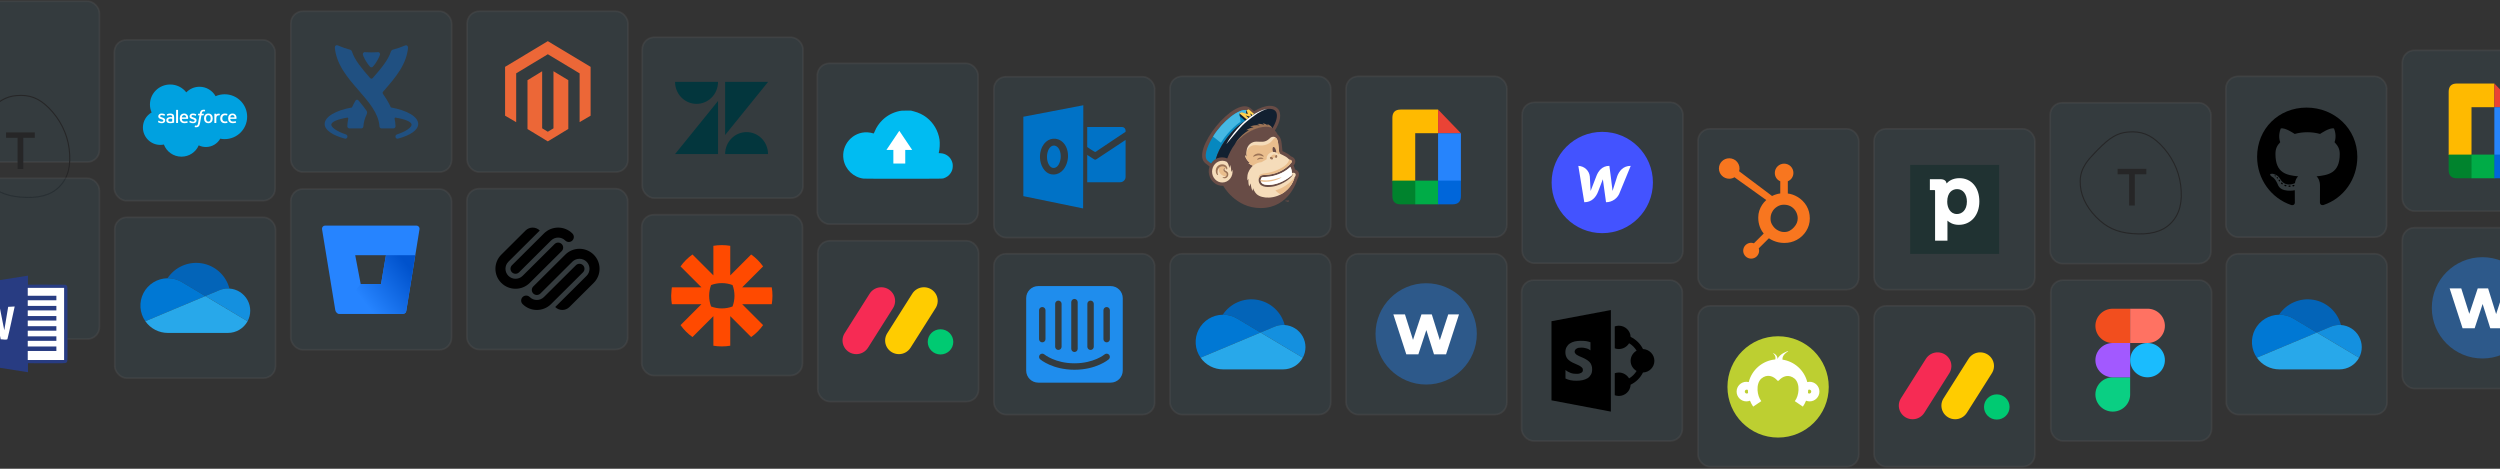 <svg width="1920" height="360" viewBox="0 0 1920 360" fill="none" xmlns="http://www.w3.org/2000/svg">
<rect x="0" y="0" width="1920" height="360" fill="#333333" stroke="none"/>
<g opacity="0.2">
<rect opacity="0.3" x="493.241" y="28.655" width="123.465" height="123.465" rx="9.264" fill="#43B4E9" stroke="#ECEEF2" stroke-width="1.309"/>
</g>
<path d="M551.451 77.529V118.32H518.449L551.451 77.529ZM551.451 62.897C551.451 72.218 544.074 79.769 534.968 79.769C525.861 79.769 518.449 72.218 518.449 62.897H551.451ZM556.886 118.32C556.886 108.998 564.263 101.447 573.369 101.447C582.476 101.447 589.853 108.998 589.853 118.32H556.886ZM556.886 103.687V62.897H589.888L556.886 103.687Z" fill="#03363D"/>
<g opacity="0.2">
<rect opacity="0.3" x="1304.07" y="98.946" width="123.465" height="123.465" rx="9.264" fill="#43B4E9" stroke="#ECEEF2" stroke-width="1.309"/>
</g>
<path d="M1387.46 158.164C1385.73 155.234 1383.26 152.8 1380.3 151.103C1378.04 149.798 1375.7 148.969 1373.05 148.61V139.22C1374.34 138.693 1375.43 137.797 1376.19 136.647C1376.95 135.497 1377.35 134.147 1377.33 132.77C1377.34 131.841 1377.16 130.919 1376.8 130.059C1376.45 129.199 1375.92 128.417 1375.26 127.758C1374.6 127.099 1373.82 126.576 1372.95 126.22C1372.09 125.863 1371.16 125.679 1370.22 125.679C1368.33 125.679 1366.51 126.426 1365.16 127.755C1363.82 129.084 1363.06 130.887 1363.06 132.77C1363.06 135.651 1364.6 138.109 1367.24 139.22V148.557C1365.05 148.872 1362.92 149.535 1360.94 150.521L1335.62 131.488C1335.8 130.824 1335.95 130.136 1335.95 129.413C1335.95 125.074 1332.41 121.558 1328.04 121.558C1323.67 121.558 1320.13 125.074 1320.13 129.413C1320.13 133.752 1323.68 137.268 1328.05 137.268C1329.54 137.268 1330.92 136.833 1332.11 136.122L1333.77 137.368L1356.48 153.625C1355.28 154.719 1354.16 155.965 1353.27 157.365C1351.45 160.216 1350.35 163.35 1350.35 166.772V167.478C1350.35 169.799 1350.78 172.1 1351.59 174.275C1352.28 176.133 1353.28 177.826 1354.53 179.355L1346.99 186.863C1344.76 186.04 1342.25 186.587 1340.56 188.263C1339.41 189.397 1338.77 190.944 1338.77 192.555C1338.78 194.166 1339.41 195.7 1340.57 196.847C1341.72 197.993 1343.27 198.628 1344.89 198.628C1346.51 198.628 1348.07 197.993 1349.22 196.847C1350.36 195.7 1351.01 194.166 1351 192.555C1351 191.936 1350.91 191.322 1350.72 190.732L1358.51 182.994C1359.58 183.729 1360.74 184.347 1361.98 184.876C1364.54 185.989 1367.3 186.565 1370.09 186.569H1370.62C1373.89 186.569 1376.98 185.805 1379.87 184.247C1382.85 182.662 1385.35 180.323 1387.12 177.467C1388.94 174.586 1389.93 171.394 1389.93 167.884V167.707C1389.93 164.256 1389.13 161.075 1387.45 158.159L1387.46 158.164ZM1377.94 174.404C1375.83 176.738 1373.39 178.179 1370.64 178.179H1370.12C1368.55 178.179 1367.01 177.75 1365.52 176.962C1363.87 176.114 1362.48 174.855 1361.48 173.311C1360.39 171.782 1359.79 170.112 1359.79 168.342V167.813C1359.79 166.073 1360.13 164.42 1360.98 162.862C1361.88 161.098 1363.11 159.834 1364.74 158.782C1366.37 157.729 1368.04 157.224 1369.95 157.224H1370.13C1371.85 157.224 1373.49 157.559 1375.03 158.341C1376.59 159.155 1377.91 160.351 1378.88 161.816C1379.83 163.284 1380.42 164.957 1380.6 166.696L1380.64 167.795C1380.64 170.188 1379.72 172.405 1377.88 174.416L1377.94 174.404Z" fill="#F8761F"/>
<g opacity="0.2">
<rect opacity="0.3" x="627.694" y="48.655" width="123.465" height="123.465" rx="9.264" fill="#43B4E9" stroke="#ECEEF2" stroke-width="1.309"/>
</g>
<path d="M663.254 137.174C655.572 136.283 649.172 130.203 647.834 122.523C645.872 111.269 654.961 100.987 666.297 101.638C667.848 101.727 669.906 102.108 670.852 102.482C671.048 102.56 671.264 102.195 671.804 100.876C673.116 97.669 675.03 94.841 677.606 92.305C681.215 88.751 685.461 86.466 690.609 85.306C692.011 84.99 692.699 84.944 695.933 84.949H699.646L701.889 85.54C705.661 86.535 708.79 88.05 711.672 90.276C716.932 94.338 720.486 100.407 721.535 107.124C721.949 109.77 721.698 114.829 721.041 117.08L720.89 117.595L722.414 117.687C724.329 117.801 725.98 118.358 727.5 119.4C728.983 120.417 729.975 121.572 730.755 123.191C731.568 124.878 731.816 126.172 731.701 128.123C731.589 130.033 731.138 131.368 730.062 132.983C728.823 134.843 727.051 136.146 724.65 136.962C723.779 137.257 722.547 137.271 694.117 137.291C677.823 137.304 663.935 137.248 663.254 137.169V137.174Z" fill="#00BCF2"/>
<path d="M700.568 115.166L690.667 100.438L680.766 115.166H686.101V125.573H695.233V115.166H700.568Z" fill="white"/>
<g opacity="0.2">
<rect opacity="0.3" x="1439.3" y="98.946" width="123.465" height="123.465" rx="9.264" fill="#43B4E9" stroke="#ECEEF2" stroke-width="1.309"/>
</g>
<path d="M1535.35 126.647H1467.01V194.993H1535.35V126.647Z" fill="#203232"/>
<path d="M1504.87 136.831C1499.54 136.831 1496.43 139.223 1494.96 140.897C1494.79 139.462 1493.83 137.617 1490.18 137.617H1482.14V145.955H1485.43C1485.97 145.955 1486.14 146.126 1486.14 146.672V184.809H1495.64V170.491C1495.64 170.115 1495.64 169.739 1495.61 169.432C1497.08 170.798 1499.91 172.678 1504.36 172.678C1513.65 172.678 1520.14 165.297 1520.14 154.771C1520.21 144.041 1514.03 136.831 1504.87 136.831ZM1502.92 164.374C1497.8 164.374 1495.47 159.487 1495.47 154.942C1495.47 147.8 1499.37 145.237 1503.06 145.237C1507.54 145.237 1510.58 149.099 1510.58 154.874C1510.54 161.469 1506.71 164.374 1502.92 164.374Z" fill="white"/>
<g opacity="0.2">
<rect opacity="0.3" x="763.317" y="58.946" width="123.465" height="123.465" rx="9.264" fill="#43B4E9" stroke="#ECEEF2" stroke-width="1.309"/>
</g>
<path fill-rule="evenodd" clip-rule="evenodd" d="M785.928 89.658L831.985 80.831L831.825 160.083L785.928 150.632V89.658ZM802.259 130.814C798.775 126.768 797.805 120.411 799.472 115.131C801.79 107.788 807.672 105.306 812.594 107.006C815.403 107.981 817.904 110.326 819.24 113.918C819.88 115.641 820.222 117.612 820.245 119.618C820.291 123.221 819.035 127.459 816.545 130.417C812.719 134.95 806.233 135.414 802.27 130.814H802.259ZM805.844 126.972C804.131 124.445 803.663 120.479 804.474 117.182C805.605 112.604 808.494 111.052 810.904 112.117C812.285 112.729 813.507 114.19 814.158 116.434C814.467 117.51 814.638 118.734 814.649 119.992C814.672 122.236 814.056 124.887 812.834 126.734C810.961 129.567 807.786 129.85 805.844 126.984V126.972ZM834.989 97.533H861.723C863.219 97.533 864.441 98.746 864.441 100.23V101.204L843.428 115.267C843.154 115.448 842.48 115.969 841.921 116.321C841.099 116.853 841.041 116.751 840.173 116.264C838.837 115.527 836.53 113.964 834.977 112.899V97.533H834.989ZM864.453 107.448V135.822C864.453 138.088 862.58 139.958 860.284 139.958H834.989V118.972C836.508 119.969 838.529 121.284 839.774 122.043C840.779 122.655 840.961 122.938 842.081 122.292C842.595 121.998 843.097 121.612 843.44 121.386L864.453 107.459V107.448Z" fill="#0072C6"/>
<g opacity="0.2">
<rect opacity="0.3" x="1574.54" y="78.946" width="123.465" height="123.465" rx="9.264" fill="#43B4E9" stroke="#ECEEF2" stroke-width="1.309"/>
</g>
<path d="M1634.34 100.977C1644.47 100.138 1651.74 102.843 1659.57 110.714C1668.02 119.212 1673.64 130.225 1675.15 141.956C1676.84 155.002 1674.52 164.738 1667.38 171.865C1660.56 178.681 1650.59 180.929 1637.28 179.809L1636.73 179.76C1625.39 178.711 1617.37 174.97 1609.6 167.052C1601.3 158.593 1596.93 148.99 1597.16 138.91C1597.28 133.976 1598.66 129.77 1601.34 125.644C1603.1 122.938 1604.88 120.828 1608.61 116.958L1609.86 115.674L1611.23 114.274C1620.07 105.331 1625.9 101.677 1634.34 100.977ZM1658.97 111.32C1651.32 103.626 1644.29 101.012 1634.41 101.831C1626.09 102.521 1620.37 106.18 1611.42 115.299L1610.77 115.96C1606.41 120.42 1604.37 122.7 1602.57 125.337L1602.31 125.725L1602.06 126.112C1599.46 130.11 1598.12 134.162 1598.01 138.93C1597.78 148.76 1602.06 158.147 1610.21 166.45C1617.96 174.348 1625.92 177.993 1637.35 178.955L1637.92 179.001C1650.72 179.991 1660.27 177.765 1666.78 171.257C1673.71 164.342 1675.96 154.871 1674.31 142.067C1672.82 130.529 1667.29 119.688 1658.97 111.32ZM1648.37 129.657V133.842H1639.54V157.829H1635.14V133.842H1626.31V129.657H1648.37Z" fill="#262627"/>
<g opacity="0.2">
<rect opacity="0.3" x="-47.107" y="0.946" width="123.465" height="123.465" rx="9.264" fill="#43B4E9" stroke="#ECEEF2" stroke-width="1.309"/>
</g>
<path d="M12.693 72.977C22.821 72.138 30.095 74.843 37.922 82.714C46.372 91.212 51.99 102.225 53.504 113.956C55.189 127.002 52.872 136.738 45.736 143.865C38.912 150.681 28.945 152.929 15.631 151.809L15.079 151.76C3.742 150.711 -4.278 146.97 -12.048 139.052C-20.347 130.593 -24.721 120.99 -24.487 110.91C-24.373 105.976 -22.984 101.77 -20.305 97.644C-18.549 94.938 -16.765 92.828 -13.034 88.958L-11.789 87.674L-10.416 86.274C-1.574 77.331 4.247 73.677 12.693 72.977ZM37.32 83.32C29.67 75.626 22.641 73.012 12.763 73.831C4.438 74.52 -1.28 78.18 -10.227 87.299L-10.874 87.96C-15.234 92.42 -17.276 94.7 -19.076 97.337L-19.338 97.725L-19.592 98.112C-22.187 102.11 -23.526 106.162 -23.636 110.93C-23.864 120.76 -19.589 130.147 -11.442 138.45C-3.692 146.348 4.271 149.993 15.702 150.955L16.269 151.001C29.073 151.991 38.62 149.765 45.136 143.257C52.059 136.342 54.313 126.871 52.66 114.067C51.171 102.529 45.641 91.688 37.32 83.32ZM26.724 101.657V105.842H17.891V129.829H13.491V105.842H4.658V101.657H26.724Z" fill="#262627"/>
<g opacity="0.2">
<rect opacity="0.3" x="898.553" y="58.655" width="123.465" height="123.465" rx="9.264" fill="#43B4E9" stroke="#ECEEF2" stroke-width="1.309"/>
</g>
<path d="M996.462 137.379C996.401 137.579 990.678 159.8 968.153 159.792C948.687 159.792 939.46 142.72 939.46 142.72C938.083 142.796 936.706 142.586 935.413 142.104C929.702 139.987 926.961 133.397 928.932 127.869L925.79 125.45C913.632 116.111 948.076 73.356 960.255 83.028L963.163 85.394C967.54 82.713 971.867 81.267 975.387 81.267C977.888 81.267 979.978 81.997 981.385 83.535C984.546 86.987 983.418 93.58 979.093 100.25C980.022 101.14 980.791 102.348 981.34 103.548C982.713 104.615 983.602 106.239 984.043 108.482C984.535 110.975 984.637 114.528 984.947 116.051C986.111 116.581 985.614 116.337 986.856 116.961C988.15 117.614 989.726 118.407 991.467 120.097C994.563 120.886 995.745 124.198 993.934 126.465C993.886 126.527 993.667 126.781 993.44 127.047C993.942 128.024 994.305 129.067 994.519 130.146C995.133 130.277 995.708 130.549 996.2 130.941C996.693 131.332 997.09 131.833 997.36 132.404C998.287 134.657 996.462 137.379 996.462 137.379ZM987.536 154.159V155.09H987.889V154.159H988.255V153.866H987.184V154.159H987.536ZM988.358 153.866V155.09H988.68V154.207L988.943 155.09H989.218L989.48 154.203V155.09H989.802V153.866H989.299L989.082 154.571L988.861 153.866H988.358Z" fill="#684C46"/>
<path d="M944.053 129.016C944.346 128.27 944.593 127.506 944.793 126.728C945.374 128.463 945.624 130.293 945.529 132.121C945.998 131.491 946.494 130.32 946.494 130.32C947.36 135.461 943.64 140.167 938.739 140.167C934.388 140.167 930.861 136.422 930.861 131.809C930.861 127.197 934.388 123.451 938.739 123.451C939.834 123.451 940.916 123.691 941.91 124.156C941.91 124.156 943.583 124.992 944.053 129.016ZM986.919 147.151C993.026 142.311 994.094 136.482 994.195 136.281C995.698 134.463 995.29 132.673 993.304 132.672C992.928 132.671 992.555 132.728 992.196 132.84C992.196 132.84 992.196 130.188 990.987 128.122C990.049 129.187 987.446 131.293 984.03 132.929C980.827 134.463 976.554 135.805 971.257 135.983C969.774 136.048 968.858 135.805 968.34 137.549C968.176 138.166 968.246 139.08 968.37 139.345C968.787 140.79 969.879 141.427 971.315 141.763C972.053 141.923 972.804 142.015 973.559 142.039C984.301 142.343 992.926 133.892 993.029 133.823C993.095 133.768 993.156 133.708 993.212 133.643L993.106 133.892C991.555 137.412 982.572 143.794 973.631 143.611L973.601 143.622C971.528 143.614 969.008 143.076 967.698 141.438C965.625 138.845 966.7 134.536 970.004 134.435L971.098 134.408C979.276 134.154 986.613 131.123 991.867 124.789C992.59 123.883 991.783 122.639 990.216 122.601C990.203 122.601 990.19 122.595 990.181 122.586C988.325 120.581 986.693 119.872 985.24 119.127C982.196 117.563 982.482 118.914 981.776 111.328C981.585 109.278 981.2 106.493 979.42 105.424C978.963 105.154 978.442 105.015 977.913 105.023C977.614 105.019 977.316 105.063 977.031 105.154C976.055 105.372 975.5 105.93 974.806 106.573C971.523 109.628 968.897 108.798 964.979 108.764C961.299 108.731 958.05 111.32 957.429 115.295C957.128 117.377 957.323 119.492 957.647 120.443C957.647 120.443 956.648 119.772 956.172 119.181C956.748 122.808 960.034 125.188 960.034 125.188C959.618 125.261 959.194 125.285 958.772 125.258C958.772 125.258 960.648 126.755 962.273 127.275C961.849 127.542 959.707 129.672 958.603 132.607C957.57 135.354 957.991 138.65 957.991 138.65L958.888 137.3C958.888 137.3 958.302 140.307 959.437 143.221C959.813 142.354 960.636 140.809 960.636 140.809C960.636 140.809 960.506 144.038 962.043 146.684C962.082 146.074 962.313 144.519 962.313 144.519C962.313 144.519 963.198 147.277 965.242 149.206C969.08 152.639 979.21 153.257 986.919 147.146V147.151Z" fill="#F5DCBA"/>
<path d="M930.108 125.516C930.077 125.508 927.138 123.336 926.727 122.621C924.258 118.42 928.553 109.791 931.608 104.886C939.165 92.772 951.728 83.199 957.436 84.572L963.299 87.624C961.268 88.847 959.33 90.222 957.502 91.736L956.251 92.791C956.251 92.791 952.61 95.259 950.8 96.819C943.542 103.07 936.387 112.746 933.735 122.086C932.261 122.905 931.014 124.084 930.108 125.516Z" fill="#0788BF"/>
<path d="M957.434 84.572C951.727 83.199 939.163 92.772 931.607 104.886V104.897H931.639L937.655 109.676C944.261 99.097 952.563 93.644 952.797 93.484L951.844 87.01L953.624 86.149L957.211 87.321L956.936 86.113L957.434 84.572Z" fill="#46B8E3"/>
<path d="M963.299 87.618L957.502 91.73L957.097 92.046L951.957 87.815L951.838 87.013L953.626 86.149L957.213 87.321L957.272 85.076L957.436 84.573L959 83.965L963.299 87.618Z" fill="#FFD14F"/>
<path d="M974.735 83.584C970.902 83.584 966.606 85.618 963.298 87.616C962.829 87.89 962.375 88.179 961.925 88.472L960.205 87.012L960.831 89.212C960.593 89.376 960.361 89.539 960.135 89.702L956.566 88.598L958.928 90.593C958.389 91.004 957.907 91.391 957.507 91.725L951.838 87.013L952.14 89.126L956.256 92.785C956.256 92.785 952.609 95.259 950.799 96.819C943.541 103.068 936.386 112.746 933.734 122.086L933.891 122.001L933.952 121.969L934.172 121.854L934.314 121.783C934.391 121.747 934.471 121.712 934.543 121.679L934.677 121.619C934.76 121.584 934.841 121.553 934.924 121.521L935.038 121.477C935.159 121.435 935.277 121.394 935.396 121.357C937.199 120.815 939.652 120.466 942.524 121.696C943.965 118.028 945.688 114.296 948.404 110.71C950.605 107.802 952.72 105.206 955.261 103.771C960.069 99.216 973.03 94.384 977.182 98.567C978.164 96.948 979.016 95.414 979.718 93.491C981.442 88.877 981.475 83.584 974.735 83.584Z" fill="#122030"/>
<path d="M958.284 87.671L957.436 84.564L956.938 86.113L957.236 87.329L958.284 87.671Z" fill="#122030"/>
<path d="M992.196 132.827C992.196 132.827 992.196 130.174 990.987 128.109C990.049 129.173 987.446 131.28 984.03 132.915C980.827 134.449 976.554 135.791 971.257 135.97C969.774 136.034 968.858 135.791 968.34 137.535C968.299 137.696 968.272 137.86 968.259 138.026V138.043C968.259 138.098 968.251 138.155 968.25 138.21V138.669C968.25 138.747 968.261 138.827 968.268 138.888V138.911C968.281 139.055 968.313 139.196 968.364 139.332V139.355C968.786 140.784 969.874 141.415 971.303 141.751C972.045 141.915 972.8 142.01 973.559 142.036C982.323 142.284 989.679 136.704 992.146 134.604C992.197 134.013 992.213 133.42 992.196 132.827ZM967.025 85.606C969.119 84.632 971.364 83.863 973.515 83.641C971.37 84.131 968.765 85.249 965.679 87.154C965.604 87.198 958.377 92.118 953.954 96.535C951.548 98.943 941.885 110.63 941.893 110.62C943.659 107.249 944.822 105.595 947.618 102.048C949.198 100.042 950.885 98.092 952.62 96.291C953.201 95.685 953.785 95.098 954.373 94.529C954.598 94.313 959.645 89.098 967.019 85.612L967.025 85.606Z" fill="white"/>
<path d="M986.921 147.147C985.902 147.955 984.812 148.667 983.664 149.276C981.083 148.281 979.501 146.179 979.501 146.179C979.501 146.179 981.713 145.65 984.671 144.129C988.267 142.285 991.628 139.622 994.198 136.271C994.095 136.477 993.027 142.307 986.921 147.147ZM979.898 119.049C978.647 118.154 976.582 118.866 976.127 120.349C976.85 120.385 977.616 120.937 977.569 121.642C978.092 121.141 978.788 120.866 979.509 120.875C979.17 120.325 979.345 119.376 979.898 119.049ZM966.803 137.13C967.196 135.654 968.307 134.486 970.008 134.432L971.103 134.405C979.281 134.151 986.618 131.121 991.872 124.786C992.594 123.881 991.788 122.637 990.221 122.599H990.199C989.935 122.881 989.887 123.397 989.449 124.176C987.851 126.976 985.64 128.257 982.693 129.742C973.657 134.281 968.97 132.169 967.091 134.946C966.544 135.765 966.534 136.681 966.797 137.129L966.803 137.13ZM983.155 118.098C982.29 117.468 982.259 116.381 981.788 111.335C981.632 109.725 981.368 107.654 980.391 106.325C980.151 106.088 979.832 105.951 979.496 105.942C978.879 105.915 978.182 106.558 977.786 107C976.664 108.634 975.597 109.681 973.695 110.597C971.93 111.418 969.999 111.806 968.057 111.731C966.67 111.686 965.457 111.456 964.268 111.44C962.063 111.406 960.153 112.126 958.76 113.901C957.805 115.116 957.422 116.403 957.3 117.934C957.3 118.119 957.312 118.292 957.323 118.456C957.34 118.699 957.362 118.929 957.389 119.15C957.431 119.549 957.51 119.944 957.625 120.328C957.626 120.334 957.626 120.34 957.625 120.345C957.636 120.383 957.648 120.42 957.659 120.454C957.659 120.454 956.66 119.784 956.185 119.193C956.665 122.22 959.029 124.375 959.801 125.007L959.935 125.113L959.945 125.122L960.045 125.198C959.629 125.271 959.205 125.295 958.783 125.269C958.783 125.269 960.659 126.765 962.284 127.286C964.44 125.448 966.883 124.742 968.889 124.524C970.105 123.763 971.412 123.015 972.816 122.295C972.391 119.625 974.739 116.933 977.692 116.677C979.922 116.52 981.005 117.521 981.787 118.6C982.263 118.446 982.742 118.298 983.222 118.155C983.198 118.138 983.175 118.119 983.155 118.098ZM984.221 136.075C984.193 136.077 984.165 136.082 984.138 136.09C983.253 136.296 974.064 139.892 968.259 138.053C968.232 138.368 968.242 139.046 968.371 139.34C969.454 139.544 970.553 139.642 971.654 139.631C979.29 139.631 984.795 136.129 984.221 136.082V136.075ZM941.484 135.356C941.712 135.105 941.88 134.805 941.975 134.479C942.071 134.153 942.091 133.809 942.035 133.473C941.863 132.504 940.773 132.308 940.054 131.554L940.02 131.518L939.984 131.479C939.841 131.318 939.731 131.131 939.661 130.928C939.591 130.725 939.561 130.509 939.574 130.294C939.63 129.302 940.512 129.023 940.959 129.206C941.349 129.33 941.686 129.582 941.916 129.922C941.852 129.728 941.866 129.416 941.539 128.949C941.004 128.184 939.774 127.405 938.031 127.779C937.875 127.808 937.722 127.848 937.571 127.899C937.526 127.911 937.481 127.926 937.437 127.943C937.337 127.99 937.245 128.022 937.155 128.071C936.936 128.179 936.726 128.308 936.53 128.456C934.574 131.002 937.893 135.629 941.484 135.363V135.356Z" fill="#EABE8D"/>
<path d="M970.375 119.658C970.541 119.902 970.584 120.087 970.517 120.162C970.384 120.32 969.907 120.107 969.206 119.831C967.406 119.155 966.079 119.05 963.734 119.946C963.14 120.175 962.719 120.351 962.517 120.32C962.189 120.271 962.506 119.662 963.226 119.074C964.673 117.91 966.665 117.548 968.358 118.186C969.104 118.462 969.939 119.013 970.375 119.658ZM970.018 121.514C969.524 121.134 968.611 120.883 967.673 121.041C967.484 121.077 967.296 121.123 967.112 121.181C967.047 121.198 966.983 121.22 966.921 121.247C966.531 121.397 966.172 121.621 965.866 121.908C965.491 122.274 965.383 122.614 965.493 122.696C965.602 122.778 965.86 122.655 966.262 122.491C967.27 122.046 968.374 121.869 969.47 121.976C969.907 122.006 970.201 122.032 970.269 121.911C970.317 121.832 970.231 121.676 970.018 121.514ZM941.021 128.481C941.218 128.637 941.393 128.821 941.538 129.028C941.953 129.619 941.821 129.964 941.99 130.132C942.021 130.162 942.059 130.183 942.102 130.191C942.144 130.198 942.187 130.193 942.226 130.176C942.461 130.078 942.577 129.703 942.598 129.438C942.658 128.807 942.326 128.096 941.887 127.591C941.591 127.251 941.238 126.965 940.844 126.748C940.395 126.496 939.905 126.327 939.397 126.248C938.696 126.149 937.984 126.189 937.299 126.366C937.167 126.404 937.005 126.438 936.866 126.494C935.351 127.09 934.353 128.183 933.911 129.632C933.646 130.523 933.61 131.468 933.806 132.377C933.934 132.969 934.197 133.639 934.605 134.071C935.116 134.629 935.677 134.522 935.438 134.003C935.181 133.44 935.042 132.829 935.03 132.208C934.996 131.5 935.106 130.793 935.351 130.128C935.493 129.762 935.689 129.419 935.932 129.111C936.267 128.707 936.683 128.38 937.153 128.149C937.242 128.102 937.335 128.069 937.435 128.022C937.478 128.004 937.523 127.99 937.569 127.978C937.719 127.927 937.873 127.887 938.029 127.858C939.242 127.597 940.285 127.881 941.021 128.481ZM940.763 130.846C940.618 130.745 940.515 130.594 940.472 130.422C940.403 130.106 940.439 129.916 940.711 129.723C940.921 129.58 941.088 129.509 941.088 129.419C941.098 129.247 940.399 129.07 939.911 129.556C939.506 129.991 939.378 130.901 940.025 131.606C940.746 132.395 941.865 132.576 942.04 133.561C942.068 133.71 942.077 133.86 942.068 134.011C942.063 134.161 942.043 134.311 942.009 134.457C941.792 135.403 940.896 136.318 939.419 136.086C939.146 136.047 938.97 136.012 938.917 136.086C938.803 136.244 939.436 136.977 940.596 136.95C941.729 136.927 942.855 136.07 943.216 134.782C943.281 134.551 943.321 134.314 943.335 134.074C943.353 133.822 943.339 133.57 943.293 133.322C942.996 131.668 941.368 131.329 940.761 130.841L940.763 130.846ZM980.28 119.039C979.832 118.968 979.391 119.415 979.296 120.035C979.2 120.654 979.485 121.214 979.933 121.285C980.382 121.356 980.823 120.91 980.918 120.29C981.014 119.67 980.734 119.107 980.28 119.039ZM975.362 120.842C975.115 121.296 975.415 121.946 976.033 122.28C976.65 122.614 977.349 122.529 977.596 122.077C977.843 121.624 977.543 120.973 976.925 120.638C976.308 120.304 975.608 120.394 975.362 120.842ZM957.321 102.502C965.8 96.958 974.271 96.321 977.176 98.571C977.176 98.557 977.124 98.426 977.105 98.391C976.369 96.814 974.649 95.71 973.117 95.269C973.429 95.604 973.703 95.975 973.932 96.373C972.631 95.486 971.173 94.86 969.637 94.531C969.637 94.531 969.828 94.669 969.861 94.7C970.173 94.999 970.605 95.474 970.78 95.881C969.248 95.261 967.311 94.912 965.654 95.234L965.444 95.296C965.444 95.296 965.66 95.349 965.708 95.363C966.259 95.521 967.043 95.866 967.389 96.329C964.637 95.84 961.604 96.38 959.977 97.301C960.106 97.295 960.234 97.295 960.363 97.301C960.963 97.317 962.173 97.399 962.682 97.726C960.946 98.082 958.434 98.866 957.082 100.037C957.321 100.009 958.676 99.836 959.23 99.925C951.786 104.223 948.397 110.718 948.397 110.718C950.59 107.823 953.437 105.046 957.321 102.508V102.502Z" fill="#9C7356"/>
<path d="M977.329 114.621C977.318 114.031 977.41 113.058 977.954 112.877C978.892 112.547 980.143 114.977 980.198 117.135C979.417 116.752 978.547 116.595 977.684 116.679C977.468 116.014 977.349 115.321 977.329 114.621Z" fill="#684C46"/>
<g opacity="0.2">
<rect opacity="0.3" x="1709.48" y="58.655" width="123.465" height="123.465" rx="9.264" fill="#43B4E9" stroke="#ECEEF2" stroke-width="1.309"/>
</g>
<path d="M1759.2 142.962C1759.2 143.272 1758.85 143.519 1758.4 143.519C1757.88 143.566 1757.53 143.318 1757.53 142.962C1757.53 142.652 1757.88 142.404 1758.33 142.404C1758.8 142.358 1759.2 142.605 1759.2 142.962ZM1754.38 142.265C1754.27 142.574 1754.58 142.931 1755.04 143.024C1755.45 143.179 1755.91 143.024 1756.01 142.714C1756.1 142.404 1755.81 142.048 1755.34 141.908C1754.94 141.8 1754.49 141.955 1754.38 142.265ZM1761.24 142.001C1760.79 142.11 1760.48 142.404 1760.52 142.76C1760.57 143.07 1760.97 143.272 1761.44 143.163C1761.89 143.055 1762.2 142.76 1762.15 142.45C1762.11 142.156 1761.69 141.955 1761.24 142.001ZM1771.45 82.633C1749.92 82.633 1733.46 98.947 1733.46 120.435C1733.46 137.617 1744.29 152.319 1759.76 157.494C1761.75 157.85 1762.45 156.626 1762.45 155.619C1762.45 154.659 1762.4 149.36 1762.4 146.107C1762.4 146.107 1751.54 148.431 1749.26 141.49C1749.26 141.49 1747.49 136.982 1744.94 135.82C1744.94 135.82 1741.39 133.387 1745.19 133.434C1745.19 133.434 1749.05 133.744 1751.18 137.431C1754.58 143.411 1760.27 141.691 1762.49 140.669C1762.85 138.19 1763.86 136.47 1764.98 135.448C1756.3 134.487 1747.55 133.232 1747.55 118.328C1747.55 114.068 1748.73 111.93 1751.21 109.203C1750.81 108.196 1749.49 104.044 1751.61 98.683C1754.86 97.676 1762.32 102.866 1762.32 102.866C1765.43 101.999 1768.76 101.55 1772.07 101.55C1775.38 101.55 1778.71 101.999 1781.82 102.866C1781.82 102.866 1789.28 97.661 1792.52 98.683C1794.65 104.059 1793.33 108.196 1792.93 109.203C1795.41 111.945 1796.93 114.083 1796.93 118.328C1796.93 133.279 1787.79 134.472 1779.12 135.448C1780.54 136.672 1781.75 138.996 1781.75 142.636C1781.75 147.857 1781.71 154.318 1781.71 155.588C1781.71 156.595 1782.42 157.819 1784.39 157.463C1799.91 152.319 1810.43 137.617 1810.43 120.435C1810.43 98.947 1792.97 82.633 1771.45 82.633ZM1748.54 136.067C1748.34 136.222 1748.39 136.579 1748.65 136.873C1748.9 137.121 1749.26 137.229 1749.46 137.028C1749.66 136.873 1749.61 136.517 1749.35 136.222C1749.1 135.974 1748.74 135.866 1748.54 136.067ZM1746.87 134.813C1746.76 135.014 1746.91 135.262 1747.22 135.417C1747.47 135.572 1747.78 135.525 1747.89 135.308C1748 135.107 1747.84 134.859 1747.53 134.704C1747.22 134.611 1746.97 134.658 1746.87 134.813ZM1751.89 140.328C1751.65 140.529 1751.74 140.994 1752.1 141.289C1752.45 141.645 1752.9 141.691 1753.1 141.443C1753.31 141.242 1753.21 140.777 1752.9 140.483C1752.56 140.127 1752.1 140.08 1751.89 140.328ZM1750.13 138.051C1749.88 138.205 1749.88 138.608 1750.13 138.965C1750.37 139.321 1750.79 139.476 1750.99 139.321C1751.24 139.12 1751.24 138.717 1750.99 138.36C1750.78 138.004 1750.37 137.849 1750.13 138.051Z" fill="black"/>
<g opacity="0.2">
<rect opacity="0.3" x="87.83" y="30.655" width="123.465" height="123.465" rx="9.264" fill="#43B4E9" stroke="#ECEEF2" stroke-width="1.309"/>
</g>
<path d="M143.07 70.941C145.652 68.28 149.247 66.63 153.222 66.63C158.507 66.63 163.117 69.545 165.573 73.872C167.706 72.929 170.068 72.404 172.553 72.404C182.085 72.404 189.812 80.114 189.812 89.624C189.812 99.135 182.085 106.844 172.553 106.844C171.412 106.845 170.273 106.733 169.154 106.509C166.991 110.324 162.871 112.901 158.142 112.901C156.162 112.901 154.29 112.449 152.622 111.645C150.431 116.744 145.324 120.32 139.372 120.32C133.174 120.32 127.892 116.441 125.864 111.001C124.978 111.187 124.06 111.284 123.118 111.284C115.738 111.284 109.756 105.306 109.756 97.93C109.756 92.987 112.444 88.672 116.437 86.363C115.615 84.491 115.158 82.426 115.158 80.255C115.158 71.772 122.12 64.897 130.707 64.897C135.749 64.897 140.23 67.267 143.07 70.941Z" fill="#00A1E0"/>
<path d="M121.35 93.638C121.3 93.768 121.368 93.795 121.384 93.817C121.535 93.926 121.688 94.004 121.842 94.09C122.658 94.519 123.429 94.644 124.235 94.644C125.878 94.644 126.897 93.78 126.897 92.389V92.362C126.897 91.076 125.746 90.609 124.666 90.272L124.526 90.227C123.712 89.965 123.009 89.74 123.009 89.21V89.181C123.009 88.728 123.42 88.394 124.056 88.394C124.763 88.394 125.603 88.626 126.143 88.922C126.143 88.922 126.302 89.023 126.36 88.871C126.392 88.79 126.666 88.061 126.694 87.982C126.725 87.897 126.67 87.834 126.614 87.8C125.997 87.429 125.144 87.175 124.262 87.175L124.097 87.176C122.594 87.176 121.545 88.074 121.545 89.361V89.388C121.545 90.745 122.703 91.185 123.787 91.491L123.962 91.544C124.752 91.785 125.433 91.991 125.433 92.542V92.569C125.433 93.072 124.99 93.446 124.276 93.446C123.999 93.446 123.115 93.441 122.161 92.844C122.046 92.777 121.979 92.729 121.89 92.676C121.843 92.647 121.725 92.596 121.674 92.749L121.35 93.638ZM145.391 93.638C145.341 93.768 145.409 93.795 145.425 93.817C145.576 93.926 145.728 94.004 145.882 94.09C146.699 94.519 147.47 94.644 148.276 94.644C149.918 94.644 150.938 93.78 150.938 92.389V92.362C150.938 91.076 149.787 90.609 148.707 90.272L148.567 90.227C147.753 89.965 147.05 89.74 147.05 89.21V89.181C147.05 88.728 147.461 88.394 148.097 88.394C148.804 88.394 149.643 88.626 150.184 88.922C150.184 88.922 150.342 89.023 150.401 88.871C150.433 88.79 150.706 88.061 150.735 87.982C150.766 87.897 150.711 87.834 150.655 87.8C150.038 87.429 149.185 87.175 148.302 87.175L148.138 87.176C146.635 87.176 145.586 88.074 145.586 89.361V89.388C145.586 90.745 146.743 91.185 147.828 91.491L148.002 91.544C148.793 91.785 149.475 91.991 149.475 92.542V92.569C149.475 93.072 149.031 93.446 148.317 93.446C148.04 93.446 147.156 93.441 146.202 92.844C146.087 92.777 146.018 92.731 145.931 92.676C145.902 92.657 145.763 92.604 145.715 92.749L145.391 93.638ZM161.803 90.914C161.803 91.7 161.655 92.319 161.363 92.757C161.074 93.19 160.637 93.401 160.028 93.401C159.418 93.401 158.984 93.191 158.7 92.757C158.412 92.32 158.267 91.7 158.267 90.914C158.267 90.129 158.412 89.511 158.7 89.077C158.984 88.649 159.418 88.44 160.028 88.44C160.637 88.44 161.074 88.649 161.364 89.077C161.655 89.511 161.803 90.129 161.803 90.914H161.803ZM163.174 89.456C163.039 89.006 162.829 88.609 162.55 88.279C162.27 87.947 161.917 87.681 161.497 87.487C161.079 87.294 160.584 87.196 160.028 87.196C159.472 87.196 158.977 87.294 158.558 87.487C158.139 87.681 157.785 87.947 157.505 88.279C157.226 88.611 157.017 89.007 156.881 89.456C156.747 89.904 156.68 90.394 156.68 90.914C156.68 91.434 156.748 91.924 156.881 92.371C157.017 92.82 157.225 93.217 157.506 93.549C157.785 93.88 158.14 94.145 158.558 94.334C158.978 94.522 159.472 94.618 160.028 94.618C160.584 94.618 161.078 94.522 161.497 94.334C161.916 94.145 162.27 93.88 162.55 93.549C162.829 93.218 163.039 92.821 163.174 92.371C163.308 91.923 163.375 91.433 163.375 90.914C163.375 90.395 163.308 89.904 163.174 89.456Z" fill="white"/>
<path fill-rule="evenodd" clip-rule="evenodd" d="M174.432 93.19C174.386 93.058 174.258 93.108 174.258 93.108C174.058 93.184 173.846 93.254 173.62 93.288C173.391 93.323 173.139 93.342 172.869 93.342C172.205 93.342 171.678 93.146 171.301 92.761C170.922 92.375 170.71 91.751 170.712 90.907C170.714 90.139 170.901 89.562 171.238 89.122C171.572 88.684 172.081 88.46 172.759 88.46C173.325 88.46 173.756 88.524 174.207 88.665C174.207 88.665 174.316 88.711 174.367 88.571C174.487 88.242 174.576 88.006 174.703 87.644C174.74 87.542 174.651 87.498 174.619 87.485C174.441 87.416 174.022 87.305 173.705 87.257C173.408 87.212 173.061 87.189 172.676 87.189C172.1 87.189 171.587 87.285 171.148 87.48C170.71 87.672 170.338 87.939 170.044 88.27C169.75 88.602 169.526 88.999 169.377 89.448C169.228 89.896 169.153 90.387 169.153 90.907C169.153 92.032 169.46 92.941 170.066 93.607C170.672 94.274 171.583 94.614 172.772 94.614C173.474 94.614 174.195 94.473 174.713 94.271C174.713 94.271 174.812 94.224 174.768 94.11L174.432 93.19ZM176.83 90.16C176.895 89.724 177.018 89.36 177.206 89.077C177.49 88.647 177.923 88.412 178.532 88.412C179.141 88.412 179.543 88.649 179.832 89.077C180.024 89.36 180.107 89.739 180.14 90.16H176.83ZM181.446 89.2C181.329 88.766 181.041 88.327 180.852 88.126C180.553 87.808 180.261 87.586 179.971 87.462C179.593 87.302 179.139 87.196 178.641 87.196C178.062 87.196 177.536 87.292 177.11 87.49C176.682 87.689 176.323 87.959 176.041 88.297C175.76 88.633 175.547 89.033 175.413 89.488C175.277 89.94 175.209 90.433 175.209 90.953C175.209 91.482 175.28 91.975 175.42 92.418C175.561 92.865 175.787 93.258 176.093 93.585C176.397 93.913 176.789 94.17 177.259 94.349C177.726 94.527 178.292 94.62 178.944 94.619C180.284 94.614 180.99 94.319 181.28 94.16C181.332 94.132 181.381 94.082 181.319 93.94L181.016 93.099C180.97 92.974 180.841 93.02 180.841 93.02C180.509 93.142 180.037 93.361 178.937 93.359C178.217 93.358 177.683 93.148 177.349 92.82C177.006 92.484 176.838 91.99 176.809 91.293L181.449 91.297C181.449 91.297 181.571 91.295 181.584 91.177C181.588 91.128 181.743 90.234 181.446 89.2ZM139.669 90.16C139.735 89.724 139.856 89.36 140.044 89.077C140.328 88.647 140.761 88.412 141.37 88.412C141.979 88.412 142.382 88.649 142.671 89.077C142.862 89.36 142.945 89.739 142.978 90.16H139.669ZM144.283 89.2C144.166 88.766 143.879 88.327 143.69 88.126C143.391 87.808 143.099 87.586 142.809 87.462C142.431 87.302 141.977 87.196 141.479 87.196C140.901 87.196 140.374 87.292 139.948 87.49C139.52 87.689 139.161 87.959 138.879 88.297C138.598 88.633 138.386 89.033 138.251 89.488C138.116 89.94 138.047 90.433 138.047 90.953C138.047 91.482 138.118 91.975 138.258 92.418C138.399 92.865 138.625 93.258 138.931 93.585C139.235 93.913 139.627 94.17 140.097 94.349C140.564 94.527 141.131 94.62 141.782 94.619C143.122 94.614 143.828 94.319 144.118 94.16C144.17 94.132 144.219 94.082 144.157 93.94L143.855 93.099C143.808 92.974 143.679 93.02 143.679 93.02C143.347 93.142 142.876 93.361 141.774 93.359C141.055 93.358 140.521 93.148 140.187 92.82C139.844 92.484 139.676 91.99 139.647 91.293L144.287 91.297C144.287 91.297 144.409 91.295 144.422 91.177C144.426 91.128 144.581 90.234 144.283 89.2Z" fill="white"/>
<path d="M129.637 93.165C129.455 93.022 129.43 92.986 129.369 92.893C129.278 92.752 129.231 92.551 129.231 92.296C129.231 91.893 129.365 91.603 129.645 91.408C129.641 91.409 130.044 91.064 130.99 91.076C131.655 91.085 132.249 91.182 132.249 91.182V93.269H132.251C132.251 93.269 131.661 93.394 130.997 93.433C130.053 93.49 129.633 93.164 129.637 93.165H129.637ZM131.483 89.94C131.295 89.927 131.051 89.919 130.759 89.919C130.361 89.919 129.977 89.968 129.616 90.064C129.254 90.16 128.927 90.31 128.647 90.509C128.367 90.706 128.136 90.966 127.974 91.266C127.81 91.568 127.727 91.924 127.727 92.324C127.727 92.73 127.797 93.083 127.939 93.371C128.08 93.661 128.284 93.903 128.544 94.089C128.802 94.275 129.12 94.411 129.49 94.494C129.853 94.576 130.266 94.618 130.718 94.618C131.193 94.618 131.668 94.579 132.127 94.502C132.582 94.425 133.141 94.313 133.296 94.278C133.45 94.242 133.621 94.196 133.621 94.196C133.736 94.168 133.727 94.046 133.727 94.046L133.725 89.849C133.725 88.928 133.476 88.246 132.987 87.823C132.5 87.401 131.783 87.188 130.856 87.188C130.508 87.188 129.948 87.235 129.613 87.302C129.613 87.302 128.599 87.496 128.182 87.819C128.182 87.819 128.09 87.875 128.141 88.001L128.469 88.874C128.51 88.987 128.621 88.949 128.621 88.949C128.621 88.949 128.656 88.935 128.697 88.912C129.59 88.431 130.719 88.446 130.719 88.446C131.221 88.446 131.606 88.545 131.866 88.742C132.119 88.934 132.248 89.224 132.248 89.835V90.029C131.849 89.973 131.483 89.94 131.483 89.94" fill="white"/>
<path fill-rule="evenodd" clip-rule="evenodd" d="M168.911 87.576C168.946 87.472 168.872 87.423 168.841 87.411C168.763 87.381 168.368 87.298 168.064 87.279C167.481 87.244 167.157 87.341 166.867 87.47C166.58 87.599 166.261 87.806 166.083 88.042V87.483C166.083 87.406 166.027 87.344 165.949 87.344H164.76C164.682 87.344 164.626 87.406 164.626 87.483V94.329C164.626 94.406 164.69 94.469 164.768 94.469H165.987C166.065 94.469 166.127 94.406 166.127 94.329V90.909C166.127 90.45 166.179 89.992 166.281 89.704C166.382 89.42 166.518 89.192 166.687 89.029C166.857 88.866 167.05 88.752 167.261 88.688C167.476 88.623 167.715 88.601 167.884 88.601C168.126 88.601 168.393 88.663 168.393 88.663C168.482 88.673 168.532 88.619 168.562 88.539C168.642 88.329 168.868 87.701 168.911 87.576V87.576ZM157.468 84.403C157.32 84.358 157.185 84.328 157.01 84.295C156.832 84.263 156.619 84.248 156.379 84.248C155.54 84.248 154.878 84.482 154.414 84.945C153.952 85.405 153.638 86.105 153.481 87.027L153.424 87.337H152.37C152.37 87.337 152.243 87.332 152.215 87.47L152.043 88.425C152.031 88.516 152.07 88.573 152.194 88.573H153.219L152.179 94.317C152.098 94.779 152.004 95.159 151.901 95.448C151.799 95.733 151.7 95.946 151.577 96.101C151.458 96.25 151.346 96.361 151.152 96.425C150.993 96.478 150.808 96.503 150.606 96.503C150.494 96.503 150.345 96.485 150.234 96.462C150.125 96.441 150.067 96.417 149.984 96.382C149.984 96.382 149.864 96.337 149.816 96.455C149.778 96.554 149.505 97.297 149.471 97.388C149.44 97.48 149.485 97.551 149.543 97.572C149.68 97.62 149.782 97.651 149.968 97.695C150.225 97.755 150.443 97.758 150.647 97.758C151.074 97.758 151.464 97.698 151.786 97.583C152.11 97.467 152.393 97.265 152.644 96.992C152.914 96.697 153.084 96.388 153.246 95.965C153.407 95.547 153.545 95.029 153.654 94.424L154.7 88.573H156.228C156.228 88.573 156.357 88.578 156.383 88.439L156.557 87.485C156.568 87.393 156.529 87.337 156.405 87.337H154.921C154.929 87.304 154.997 86.788 155.167 86.302C155.24 86.095 155.376 85.927 155.492 85.812C155.606 85.699 155.737 85.619 155.881 85.573C156.028 85.525 156.195 85.503 156.379 85.503C156.518 85.503 156.656 85.519 156.76 85.54C156.903 85.571 156.959 85.587 156.997 85.598C157.149 85.643 157.169 85.599 157.199 85.527L157.553 84.563C157.59 84.46 157.5 84.416 157.468 84.403ZM136.738 94.329C136.738 94.406 136.682 94.468 136.605 94.468H135.374C135.297 94.468 135.242 94.406 135.242 94.329V84.534C135.242 84.457 135.297 84.395 135.374 84.395H136.605C136.682 84.395 136.738 84.457 136.738 84.534V94.329Z" fill="white"/>
<g opacity="0.2">
<rect opacity="0.3" x="492.842" y="164.911" width="123.465" height="123.465" rx="9.264" fill="#43B4E9" stroke="#ECEEF2" stroke-width="1.309"/>
</g>
<path d="M564.077 227.166C564.075 230.056 563.546 232.822 562.583 235.378C560.028 236.341 557.26 236.87 554.368 236.874H554.335C551.446 236.87 548.677 236.342 546.122 235.379C545.159 232.825 544.629 230.056 544.628 227.166V227.131C544.629 224.242 545.158 221.473 546.12 218.92C548.675 217.956 551.444 217.425 554.335 217.424H554.368C557.26 217.425 560.028 217.956 562.583 218.92C563.546 221.473 564.075 224.242 564.077 227.131V227.166ZM592.711 220.666H570.005L586.059 204.61C584.798 202.837 583.391 201.175 581.857 199.641V199.64C580.323 198.107 578.661 196.703 576.89 195.441L560.834 211.497V188.791C558.733 188.438 556.574 188.251 554.372 188.25H554.331C552.129 188.251 549.971 188.438 547.869 188.791V211.497L531.813 195.441C530.041 196.703 528.38 198.108 526.848 199.642L526.84 199.648C525.308 201.18 523.905 202.84 522.644 204.61L538.701 220.666H515.995C515.995 220.666 515.453 224.93 515.453 227.135V227.162C515.453 229.367 515.64 231.528 515.995 233.631H538.701L522.644 249.687C525.169 253.231 528.27 256.333 531.813 258.857L547.869 242.8V265.507C549.97 265.859 552.125 266.045 554.324 266.047H554.379C556.579 266.045 558.736 265.859 560.834 265.507V242.8L576.891 258.857C578.662 257.595 580.323 256.19 581.857 254.657L581.861 254.653C583.392 253.119 584.799 251.457 586.059 249.687L570.002 233.631H592.711C593.064 231.532 593.249 229.377 593.251 227.177V227.12C593.249 224.92 593.064 222.765 592.711 220.666Z" fill="#FF4A00"/>
<g opacity="0.2">
<rect opacity="0.3" x="1304.07" y="234.911" width="123.465" height="123.465" rx="9.264" fill="#43B4E9" stroke="#ECEEF2" stroke-width="1.309"/>
</g>
<path d="M1365.58 336.047C1387.06 336.047 1404.48 318.631 1404.48 297.148C1404.48 275.665 1387.06 258.25 1365.58 258.25C1344.09 258.25 1326.68 275.664 1326.68 297.148C1326.68 318.63 1344.09 336.047 1365.58 336.047" fill="#BDCF31"/>
<path d="M1389.79 293.209C1389.18 293.209 1388.57 293.294 1387.99 293.433C1385.73 284.457 1378.22 277.577 1368.93 276.202C1368.79 274.636 1369.39 272.178 1373.31 269.811L1373.19 269.581C1373.19 269.581 1366.63 271.657 1365.14 275.755C1365.21 274.475 1364.74 272.553 1361.89 271.186C1361.89 271.186 1361.67 271.263 1361.78 271.366C1362.35 271.889 1364.15 273.631 1363.38 276.056C1353.5 276.955 1345.41 284.057 1343.04 293.435C1342.45 293.288 1341.85 293.213 1341.24 293.211C1337.09 293.211 1333.72 296.579 1333.72 300.738C1333.72 304.89 1337.1 308.263 1341.24 308.263C1342.21 308.263 1343.14 308.071 1343.99 307.736C1344.63 309.339 1345.45 310.865 1346.44 312.285L1352.71 308.055L1352.63 308.004C1350.98 305.882 1349.97 302.756 1349.8 299.645C1349.61 296.214 1350.45 292.806 1352.64 290.803C1357.15 286.957 1362.07 288.711 1365.15 292.396H1365.98C1369.06 288.783 1373.92 287.104 1378.4 290.908C1380.56 292.898 1381.41 296.247 1381.25 299.633C1381.1 302.773 1380.08 305.949 1378.42 308.087L1384.61 312.284C1385.58 310.862 1386.4 309.337 1387.04 307.735C1387.9 308.067 1388.82 308.262 1389.79 308.262C1393.95 308.262 1397.32 304.887 1397.32 300.734C1397.32 299.746 1397.12 298.767 1396.74 297.854C1396.37 296.94 1395.81 296.111 1395.11 295.412C1394.41 294.713 1393.58 294.159 1392.67 293.78C1391.76 293.402 1390.78 293.208 1389.79 293.208L1389.79 293.209ZM1341.5 302.241C1340.67 302.241 1339.99 301.57 1339.99 300.732C1339.99 300.457 1340.07 300.187 1340.21 299.951C1340.35 299.716 1340.55 299.523 1340.8 299.394C1341.04 299.266 1341.31 299.206 1341.59 299.221C1341.86 299.237 1342.13 299.327 1342.35 299.482C1342.36 300.281 1342.42 301.068 1342.52 301.846C1342.24 302.1 1341.88 302.241 1341.5 302.241ZM1389.53 302.245C1389.16 302.244 1388.8 302.107 1388.52 301.86C1388.61 301.077 1388.68 300.287 1388.69 299.484C1388.93 299.321 1389.22 299.223 1389.53 299.223C1390.36 299.223 1391.04 299.901 1391.04 300.737C1391.04 301.576 1390.36 302.246 1389.53 302.246" fill="white"/>
<g opacity="0.2">
<rect opacity="0.3" x="628.078" y="184.911" width="123.465" height="123.465" rx="9.264" fill="#43B4E9" stroke="#ECEEF2" stroke-width="1.309"/>
</g>
<path d="M657.637 271.981C653.808 271.989 650.272 269.922 648.379 266.57C646.514 263.238 646.626 259.142 648.67 255.919L667.735 225.765C669.721 222.466 673.317 220.498 677.146 220.615C680.973 220.707 684.453 222.868 686.255 226.27C688.032 229.654 687.81 233.727 685.681 236.904L666.628 267.058C664.664 270.14 661.273 271.997 657.637 271.981Z" fill="#F62B54"/>
<path d="M690.338 271.981C686.493 271.981 682.955 269.91 681.097 266.582C679.236 263.26 679.348 259.174 681.388 255.96L700.416 225.875C702.374 222.528 705.98 220.515 709.835 220.615C713.713 220.7 717.227 222.885 719.004 226.302C720.77 229.72 720.511 233.816 718.318 236.986L699.293 267.07C697.336 270.139 693.96 271.99 690.338 271.981Z" fill="#FFCC00"/>
<path d="M722.307 272.233C727.728 272.233 732.123 267.9 732.123 262.554C732.123 257.209 727.728 252.876 722.307 252.876C716.887 252.876 712.492 257.209 712.492 262.554C712.492 267.9 716.887 272.233 722.307 272.233Z" fill="#00CA72"/>
<g opacity="0.2">
<rect opacity="0.3" x="1439.3" y="234.911" width="123.465" height="123.465" rx="9.264" fill="#43B4E9" stroke="#ECEEF2" stroke-width="1.309"/>
</g>
<path d="M1468.86 321.981C1465.03 321.989 1461.5 319.922 1459.61 316.57C1457.74 313.238 1457.85 309.142 1459.9 305.919L1478.96 275.765C1480.95 272.466 1484.54 270.498 1488.37 270.615C1492.2 270.707 1495.68 272.868 1497.48 276.27C1499.26 279.654 1499.04 283.727 1496.91 286.904L1477.85 317.058C1475.89 320.14 1472.5 321.997 1468.86 321.981Z" fill="#F62B54"/>
<path d="M1501.56 321.981C1497.72 321.981 1494.18 319.91 1492.32 316.582C1490.46 313.26 1490.57 309.174 1492.61 305.96L1511.64 275.875C1513.6 272.528 1517.21 270.515 1521.06 270.615C1524.94 270.7 1528.45 272.885 1530.23 276.302C1532 279.72 1531.74 283.816 1529.54 286.986L1510.52 317.07C1508.56 320.139 1505.19 321.99 1501.56 321.981Z" fill="#FFCC00"/>
<path d="M1533.53 322.233C1538.95 322.233 1543.35 317.9 1543.35 312.554C1543.35 307.209 1538.95 302.876 1533.53 302.876C1528.11 302.876 1523.72 307.209 1523.72 312.554C1523.72 317.9 1528.11 322.233 1533.53 322.233Z" fill="#00CA72"/>
<g opacity="0.2">
<rect opacity="0.3" x="763.317" y="194.911" width="123.465" height="123.465" rx="9.264" fill="#43B4E9" stroke="#ECEEF2" stroke-width="1.309"/>
</g>
<path d="M852.384 260.478C852.377 261.129 852.113 261.751 851.65 262.209C851.187 262.667 850.563 262.923 849.911 262.923C849.26 262.923 848.636 262.667 848.173 262.209C847.71 261.751 847.446 261.129 847.439 260.478V238.244C847.446 237.593 847.71 236.971 848.173 236.513C848.636 236.056 849.26 235.799 849.911 235.799C850.563 235.799 851.187 236.056 851.65 236.513C852.113 236.971 852.377 237.593 852.384 238.244V260.478ZM851.521 275.952C851.139 276.279 841.981 283.963 825.191 283.963C808.4 283.963 799.243 276.278 798.861 275.951C798.363 275.524 798.055 274.917 798.005 274.264C797.955 273.61 798.166 272.963 798.593 272.465C799.019 271.968 799.624 271.66 800.277 271.609C800.929 271.558 801.575 271.768 802.073 272.192C802.218 272.314 810.396 279.019 825.191 279.019C840.172 279.019 848.223 272.266 848.302 272.198C849.337 271.309 850.9 271.428 851.788 272.466C852.215 272.963 852.427 273.61 852.377 274.264C852.326 274.918 852.019 275.525 851.521 275.952ZM797.998 238.244C798.005 237.593 798.268 236.971 798.731 236.513C799.194 236.056 799.819 235.799 800.47 235.799C801.121 235.799 801.746 236.056 802.208 236.513C802.671 236.971 802.935 237.593 802.942 238.244V260.478C802.935 261.129 802.671 261.751 802.208 262.209C801.746 262.667 801.121 262.923 800.47 262.923C799.819 262.923 799.194 262.667 798.731 262.209C798.268 261.751 798.005 261.129 797.998 260.478V238.244ZM810.358 233.3C810.368 232.651 810.633 232.032 811.096 231.576C811.558 231.121 812.181 230.866 812.83 230.866C813.48 230.866 814.103 231.121 814.565 231.576C815.028 232.032 815.292 232.651 815.302 233.3V266.326C815.292 266.975 815.028 267.594 814.565 268.049C814.103 268.505 813.48 268.76 812.83 268.76C812.181 268.76 811.558 268.505 811.096 268.049C810.633 267.594 810.368 266.975 810.358 266.326V233.3V233.3ZM822.719 232.049C822.719 231.724 822.783 231.403 822.907 231.103C823.031 230.803 823.213 230.531 823.443 230.301C823.672 230.071 823.945 229.889 824.245 229.765C824.545 229.641 824.866 229.577 825.191 229.577C825.515 229.577 825.837 229.641 826.137 229.765C826.437 229.889 826.709 230.071 826.939 230.301C827.168 230.53 827.351 230.803 827.475 231.103C827.599 231.403 827.663 231.724 827.663 232.049V267.894C827.656 268.545 827.392 269.167 826.929 269.625C826.467 270.083 825.842 270.34 825.191 270.34C824.54 270.34 823.915 270.083 823.452 269.625C822.989 269.167 822.726 268.545 822.719 267.894V232.049ZM835.079 233.3C835.089 232.651 835.354 232.032 835.816 231.576C836.279 231.121 836.902 230.866 837.551 230.866C838.2 230.866 838.823 231.121 839.286 231.576C839.748 232.032 840.013 232.651 840.023 233.3V266.326C840.013 266.975 839.748 267.594 839.286 268.049C838.823 268.505 838.2 268.76 837.551 268.76C836.902 268.76 836.279 268.505 835.816 268.049C835.354 267.594 835.089 266.975 835.079 266.326V233.3V233.3ZM853.002 219.704H797.38C792.26 219.704 788.109 223.854 788.109 228.974V284.596C788.109 289.715 792.26 293.866 797.38 293.866H853.002C858.121 293.866 862.272 289.715 862.272 284.596V228.974C862.272 223.854 858.121 219.704 853.002 219.704Z" fill="#1F8DED"/>
<g opacity="0.2">
<rect opacity="0.3" x="1575.02" y="215.161" width="123.465" height="123.465" rx="9.264" fill="#43B4E9" stroke="#ECEEF2" stroke-width="1.309"/>
</g>
<path d="M1622.61 316.116C1629.97 316.116 1635.95 310.215 1635.95 302.944V289.772H1622.61C1615.24 289.772 1609.27 295.673 1609.27 302.944C1609.27 310.215 1615.24 316.116 1622.61 316.116Z" fill="#0ACF83"/>
<path d="M1609.27 276.601C1609.27 269.33 1615.24 263.429 1622.61 263.429H1635.95V289.772H1622.61C1615.24 289.772 1609.27 283.872 1609.27 276.601Z" fill="#A259FF"/>
<path d="M1609.27 250.258C1609.27 242.987 1615.24 237.086 1622.61 237.086H1635.95V263.429H1622.61C1615.24 263.429 1609.27 257.528 1609.27 250.258Z" fill="#F24E1E"/>
<path d="M1635.95 237.086H1649.29C1656.66 237.086 1662.64 242.987 1662.64 250.258C1662.64 257.528 1656.66 263.429 1649.29 263.429H1635.95V237.086Z" fill="#FF7262"/>
<path d="M1662.64 276.601C1662.64 283.872 1656.66 289.772 1649.29 289.772C1641.93 289.772 1635.95 283.872 1635.95 276.601C1635.95 269.33 1641.93 263.429 1649.29 263.429C1656.66 263.429 1662.64 269.33 1662.64 276.601Z" fill="#1ABCFE"/>
<g opacity="0.2">
<rect opacity="0.3" x="-47.107" y="136.911" width="123.465" height="123.465" rx="9.264" fill="#43B4E9" stroke="#ECEEF2" stroke-width="1.309"/>
</g>
<path d="M21.482 211.706V218.605C30.487 218.656 40.34 218.51 49.348 218.656C49.666 218.6 49.992 218.62 50.3 218.715C50.609 218.81 50.892 218.978 51.127 219.204C51.361 219.431 51.541 219.71 51.651 220.02C51.762 220.33 51.8 220.662 51.763 220.99C51.906 237.975 51.729 255.93 51.848 272.917C51.795 274.002 51.872 275.948 51.708 277.029C51.498 278.409 50.897 278.675 49.544 278.862C48.786 278.968 47.52 278.954 46.776 278.989C39.381 278.951 31.992 278.959 24.597 278.962H21.485V285.866L-22.314 278.957C-22.314 258.839 -22.314 238.726 -22.314 218.618L21.482 211.704" fill="#283C82"/>
<path d="M21.311 221.085H49.23V276.484H21.311V269.558H43.301V266.097H21.311V261.77H43.301V258.306H21.311V253.979H43.301V250.515H21.311V246.189H43.301V242.725H21.311V238.398H43.301V234.934H21.311V230.607H43.301V227.143H21.311V221.085Z" fill="white"/>
<path d="M-4.915 236.403C-3.341 236.308 -1.744 236.24 -0.16 236.153C0.95 241.985 2.085 247.808 3.286 253.616C4.228 247.618 5.272 241.64 6.281 235.653C7.949 235.594 9.617 235.499 11.277 235.382C9.392 243.753 7.739 252.195 5.681 260.517C4.288 261.27 2.203 260.482 0.551 260.604C-0.558 254.884 -1.851 249.196 -2.845 243.454C-3.821 249.052 -5.09 254.574 -6.207 260.121C-7.809 260.034 -9.417 259.934 -11.03 259.819C-12.415 252.214 -14.041 244.666 -15.334 237.044C-13.907 236.976 -12.473 236.914 -11.046 236.862C-10.186 242.365 -9.21 247.844 -8.46 253.355C-7.285 247.705 -6.082 242.053 -4.915 236.403Z" fill="white"/>
<g opacity="0.2">
<rect opacity="0.3" x="898.553" y="194.911" width="123.465" height="123.465" rx="9.264" fill="#43B4E9" stroke="#ECEEF2" stroke-width="1.309"/>
</g>
<path d="M950.416 244.826V244.824L968.123 255.385L978.674 250.962C980.818 250.04 983.13 249.566 985.466 249.569C985.856 249.569 986.241 249.587 986.623 249.611C985.355 244.685 982.678 240.233 978.916 236.794C975.154 233.355 970.47 231.079 965.433 230.241C960.397 229.404 955.224 230.041 950.544 232.076C945.864 234.111 941.879 237.455 939.072 241.703L939.341 241.695C943.254 241.69 947.09 242.775 950.416 244.826Z" fill="#0364B8"/>
<path d="M950.419 244.824C947.091 242.773 943.254 241.689 939.341 241.695L939.072 241.703C935.242 241.751 931.498 242.837 928.242 244.844C924.985 246.851 922.339 249.704 920.589 253.096C918.838 256.488 918.049 260.291 918.305 264.096C918.562 267.901 919.855 271.565 922.045 274.693L937.654 268.15L944.596 265.242L960.05 258.765L968.12 255.385L950.419 244.824Z" fill="#0078D4"/>
<path d="M986.623 249.611C986.238 249.584 985.852 249.57 985.466 249.569C983.131 249.567 980.82 250.042 978.676 250.965L968.123 255.385L971.183 257.209L981.212 263.19L985.587 265.799L1000.55 274.722C1001.91 272.209 1002.61 269.396 1002.6 266.542C1002.58 263.688 1001.85 260.883 1000.46 258.384C999.079 255.885 997.086 253.773 994.667 252.24C992.249 250.707 989.483 249.803 986.623 249.611Z" fill="#1490DF"/>
<path d="M985.586 265.798L981.211 263.189L971.182 257.206L968.124 255.384L960.051 258.765L944.598 265.242L937.653 268.15L922.039 274.693C923.98 277.471 926.567 279.74 929.58 281.306C932.593 282.872 935.941 283.689 939.34 283.687H985.465C988.558 283.688 991.593 282.855 994.249 281.276C996.905 279.698 999.082 277.433 1000.55 274.721L985.586 265.798Z" fill="#28A8EA"/>
<g opacity="0.2">
<rect opacity="0.3" x="1709.78" y="194.911" width="123.465" height="123.465" rx="9.264" fill="#43B4E9" stroke="#ECEEF2" stroke-width="1.309"/>
</g>
<path d="M1761.64 244.826V244.824L1779.35 255.385L1789.9 250.962C1792.04 250.04 1794.36 249.566 1796.69 249.569C1797.08 249.569 1797.47 249.587 1797.85 249.611C1796.58 244.685 1793.9 240.233 1790.14 236.794C1786.38 233.355 1781.7 231.079 1776.66 230.241C1771.62 229.404 1766.45 230.041 1761.77 232.076C1757.09 234.111 1753.11 237.455 1750.3 241.703L1750.57 241.695C1754.48 241.69 1758.32 242.775 1761.64 244.826Z" fill="#0364B8"/>
<path d="M1761.65 244.824C1758.32 242.773 1754.48 241.689 1750.57 241.695L1750.3 241.703C1746.47 241.751 1742.72 242.837 1739.47 244.844C1736.21 246.851 1733.57 249.704 1731.82 253.096C1730.06 256.488 1729.28 260.291 1729.53 264.096C1729.79 267.901 1731.08 271.565 1733.27 274.693L1748.88 268.15L1755.82 265.242L1771.28 258.765L1779.35 255.385L1761.65 244.824Z" fill="#0078D4"/>
<path d="M1797.85 249.611C1797.46 249.584 1797.08 249.57 1796.69 249.569C1794.36 249.567 1792.05 250.042 1789.9 250.965L1779.35 255.385L1782.41 257.209L1792.44 263.19L1796.81 265.799L1811.78 274.722C1813.14 272.209 1813.84 269.396 1813.83 266.542C1813.81 263.688 1813.08 260.883 1811.69 258.384C1810.31 255.885 1808.31 253.773 1805.89 252.24C1803.48 250.707 1800.71 249.803 1797.85 249.611Z" fill="#1490DF"/>
<path d="M1796.81 265.798L1792.44 263.189L1782.41 257.206L1779.35 255.384L1771.28 258.765L1755.82 265.242L1748.88 268.15L1733.27 274.693C1735.21 277.471 1737.79 279.74 1740.81 281.306C1743.82 282.872 1747.17 283.689 1750.57 283.687H1796.69C1799.78 283.688 1802.82 282.855 1805.48 281.276C1808.13 279.698 1810.31 277.433 1811.78 274.721L1796.81 265.798Z" fill="#28A8EA"/>
<g opacity="0.2">
<rect opacity="0.3" x="88.131" y="166.911" width="123.465" height="123.465" rx="9.264" fill="#43B4E9" stroke="#ECEEF2" stroke-width="1.309"/>
</g>
<path d="M139.995 216.826V216.824L157.701 227.385L168.252 222.962C170.396 222.04 172.708 221.566 175.044 221.569C175.434 221.569 175.819 221.587 176.201 221.611C174.933 216.685 172.256 212.233 168.494 208.794C164.732 205.355 160.048 203.079 155.011 202.241C149.975 201.404 144.802 202.041 140.122 204.076C135.442 206.111 131.457 209.455 128.65 213.703L128.919 213.695C132.832 213.69 136.668 214.775 139.995 216.826Z" fill="#0364B8"/>
<path d="M139.997 216.824C136.669 214.773 132.832 213.689 128.919 213.695L128.65 213.703C124.82 213.751 121.076 214.837 117.82 216.844C114.563 218.851 111.917 221.704 110.167 225.096C108.416 228.488 107.627 232.291 107.883 236.096C108.14 239.901 109.433 243.565 111.623 246.693L127.232 240.15L134.175 237.242L149.628 230.765L157.698 227.385L139.997 216.824Z" fill="#0078D4"/>
<path d="M176.201 221.611C175.816 221.584 175.43 221.57 175.044 221.569C172.709 221.567 170.398 222.042 168.255 222.965L157.701 227.385L160.761 229.209L170.79 235.19L175.165 237.799L190.128 246.722C191.488 244.209 192.192 241.396 192.178 238.542C192.163 235.688 191.429 232.883 190.043 230.384C188.657 227.885 186.664 225.773 184.245 224.24C181.827 222.707 179.061 221.803 176.201 221.611Z" fill="#1490DF"/>
<path d="M175.164 237.798L170.789 235.189L160.76 229.206L157.703 227.384L149.629 230.765L134.176 237.242L127.231 240.15L111.617 246.693C113.558 249.471 116.145 251.74 119.158 253.306C122.171 254.872 125.519 255.689 128.918 255.687H175.043C178.136 255.688 181.172 254.855 183.827 253.276C186.483 251.698 188.66 249.433 190.127 246.721L175.164 237.798Z" fill="#28A8EA"/>
<g opacity="0.2">
<rect opacity="0.3" x="1033.79" y="58.655" width="123.465" height="123.465" rx="9.264" fill="#43B4E9" stroke="#ECEEF2" stroke-width="1.309"/>
</g>
<path d="M1069.35 139.047H1086.89V102.304H1104.44V84.144H1075.69C1071.47 84.144 1069.35 86.256 1069.35 90.479" fill="#FFBA00"/>
<path d="M1104.44 84.144V102.337H1121.98" fill="#EA4335"/>
<path d="M1104.44 102.337H1121.98V139.047H1104.44" fill="#2684FC"/>
<path d="M1069.35 138.722V150.568C1069.35 154.799 1071.45 156.914 1075.66 156.914H1087.22V138.722" fill="#00832D"/>
<path d="M1086.89 138.722H1104.76V156.914H1086.89" fill="#00AC47"/>
<path d="M1104.44 138.722H1121.98V150.568C1121.98 154.799 1119.87 156.914 1115.64 156.914H1104.44" fill="#0066DA"/>
<g opacity="0.2">
<rect opacity="0.3" x="1845.02" y="38.655" width="123.465" height="123.465" rx="9.264" fill="#43B4E9" stroke="#ECEEF2" stroke-width="1.309"/>
</g>
<path d="M1880.58 119.047H1898.12V82.304H1915.66V64.144H1886.92C1882.69 64.144 1880.58 66.256 1880.58 70.479" fill="#FFBA00"/>
<path d="M1915.66 64.144V82.337H1933.2" fill="#EA4335"/>
<path d="M1915.66 82.337H1933.2V119.047H1915.66" fill="#2684FC"/>
<path d="M1880.58 118.722V130.568C1880.58 134.799 1882.68 136.914 1886.88 136.914H1898.44V118.722" fill="#00832D"/>
<path d="M1898.12 118.722H1915.99V136.914H1898.12" fill="#00AC47"/>
<path d="M1915.66 118.722H1933.2V130.568C1933.2 134.799 1931.09 136.914 1926.86 136.914H1915.66" fill="#0066DA"/>
<g opacity="0.2">
<rect opacity="0.3" x="223.369" y="8.655" width="123.465" height="123.465" rx="9.264" fill="#43B4E9" stroke="#ECEEF2" stroke-width="1.309"/>
</g>
<path d="M300.195 82.519C299.292 80.511 298.223 78.48 296.973 76.415C296.07 74.93 295.116 73.486 294.114 72.085C293.706 71.511 293.877 70.797 294.189 70.442C294.497 70.085 294.806 69.73 295.118 69.37C299.406 64.43 303.84 59.326 307.24 53.809C310.857 47.941 312.861 42.375 313.367 36.649C313.389 36.357 313.347 36.063 313.243 35.794C313.14 35.525 312.979 35.289 312.775 35.108C312.568 34.93 312.324 34.815 312.066 34.773C311.809 34.731 311.546 34.764 311.303 34.869C308.005 36.293 304.657 37.374 301.601 38.177C301.301 38.258 301.023 38.42 300.79 38.649C300.557 38.878 300.377 39.167 300.266 39.492C298.038 46.381 292.352 52.939 286.387 59.809C286.148 60.066 285.812 60.404 285.266 60.404C284.722 60.404 284.389 60.076 284.146 59.809C278.18 52.938 272.495 46.403 270.267 39.514C270.155 39.19 269.975 38.901 269.743 38.672C269.51 38.443 269.232 38.281 268.932 38.2C265.874 37.395 262.523 36.222 259.231 34.799C258.988 34.694 258.725 34.661 258.468 34.703C258.21 34.745 257.966 34.86 257.759 35.038C257.552 35.217 257.389 35.452 257.286 35.722C257.182 35.991 257.141 36.286 257.167 36.579C257.672 42.306 259.676 47.941 263.294 53.809C266.693 59.324 271.128 64.43 275.415 69.368C283.314 78.465 290.777 87.058 291.432 97.023C291.46 97.457 291.633 97.863 291.915 98.159C292.197 98.455 292.568 98.62 292.953 98.62H302.235C302.441 98.62 302.646 98.572 302.836 98.48C303.026 98.388 303.198 98.253 303.34 98.084C303.483 97.915 303.594 97.715 303.666 97.496C303.738 97.277 303.77 97.043 303.76 96.81C303.673 94.91 303.434 93.022 303.046 91.17L303.049 91.166C303.025 91.064 303.021 90.957 303.039 90.853C303.057 90.75 303.096 90.652 303.153 90.569C303.209 90.485 303.282 90.417 303.366 90.37C303.45 90.323 303.542 90.298 303.635 90.298C303.664 90.298 303.693 90.304 303.722 90.309H303.723C311.3 91.561 316.092 93.562 316.099 95.767V95.772C316.099 97.849 311.791 100.984 304.789 103.278L304.787 103.281C304.164 103.482 303.71 104.117 303.71 104.871C303.71 105.785 304.379 106.529 305.204 106.529C305.319 106.529 305.429 106.514 305.536 106.487C314.948 104.029 321.187 99.898 321.187 95.234C321.186 89.695 312.752 84.749 300.193 82.519H300.195ZM275.307 77.117C275.166 76.953 274.998 76.822 274.811 76.732C274.625 76.642 274.425 76.595 274.223 76.593C273.53 76.593 273.119 77.098 272.964 77.365C271.992 79.028 271.103 80.75 270.302 82.525C257.761 84.758 249.342 89.701 249.342 95.234C249.342 99.903 255.536 104.026 264.965 106.483C264.966 106.483 264.975 106.483 264.979 106.482C265.09 106.511 265.204 106.53 265.324 106.53C266.149 106.53 266.818 105.787 266.818 104.873C266.818 104.12 266.363 103.493 265.743 103.29L265.739 103.279C258.737 100.984 254.429 97.849 254.429 95.773V95.768C254.436 93.568 259.215 91.569 266.773 90.316C266.8 90.31 266.827 90.306 266.854 90.306C266.948 90.306 267.041 90.33 267.126 90.378C267.211 90.425 267.285 90.494 267.342 90.578C267.399 90.663 267.439 90.761 267.457 90.866C267.475 90.971 267.472 91.079 267.447 91.182L267.453 91.188C267.068 93.032 266.831 94.912 266.746 96.804C266.725 97.274 266.878 97.739 267.166 98.083C267.31 98.252 267.482 98.387 267.673 98.479C267.863 98.571 268.068 98.619 268.276 98.62H277.558C277.944 98.618 278.316 98.452 278.599 98.156C278.882 97.859 279.055 97.453 279.085 97.018C279.287 93.951 280.135 90.878 281.675 87.647C282.208 86.529 281.794 85.479 281.486 85.031C279.958 82.788 278.088 80.396 275.306 77.117H275.307Z" fill="#205081"/>
<path d="M284.193 51.225C284.561 51.627 284.976 51.704 285.262 51.704H285.265C285.553 51.704 285.968 51.629 286.335 51.225C289.609 47.631 291.368 43.441 291.753 42.277C291.826 42.075 291.864 41.859 291.866 41.641C291.866 40.71 291.18 40.046 290.462 40.046C289.87 40.046 288.182 40.243 285.274 40.243H285.255C282.347 40.243 280.661 40.046 280.068 40.046C279.351 40.046 278.664 40.711 278.664 41.64C278.664 41.911 278.722 42.105 278.778 42.276C279.163 43.44 280.922 47.631 284.194 51.224L284.193 51.225Z" fill="#205081"/>
<g opacity="0.2">
<rect opacity="0.3" x="1169.03" y="78.655" width="123.465" height="123.465" rx="9.264" fill="#43B4E9" stroke="#ECEEF2" stroke-width="1.309"/>
</g>
<path d="M1230.54 179.065C1252.02 179.065 1269.44 161.649 1269.44 140.166C1269.44 118.683 1252.02 101.267 1230.54 101.267C1209.06 101.267 1191.64 118.683 1191.64 140.166C1191.64 161.649 1209.06 179.065 1230.54 179.065Z" fill="#4353FF"/>
<path d="M1241.97 135.547L1238.44 146.657C1238.44 145.806 1236.01 127.378 1236.01 127.378C1230.42 127.378 1227.45 131.341 1225.9 135.547L1221.59 146.682C1221.59 145.879 1220.99 135.644 1220.99 135.644C1220.78 133.428 1219.76 131.366 1218.14 129.847C1216.51 128.328 1214.38 127.458 1212.16 127.402L1216.73 155.312C1222.57 155.312 1225.73 151.349 1227.36 147.143L1231 137.662C1231 138.051 1233.43 155.312 1233.43 155.312C1235.82 155.309 1238.14 154.546 1240.07 153.134C1241.99 151.723 1243.41 149.735 1244.13 147.46L1252.4 127.378C1246.56 127.378 1243.5 131.341 1241.94 135.547H1241.97Z" fill="white"/>
<g opacity="0.2">
<rect opacity="0.3" x="358.787" y="8.655" width="123.465" height="123.465" rx="9.264" fill="#43B4E9" stroke="#ECEEF2" stroke-width="1.309"/>
</g>
<path d="M425.066 54.695V98.543L420.721 101.178L416.373 98.529V54.729L405.114 61.608V99.106L420.721 108.583L436.46 99.039V61.584L425.066 54.695ZM420.721 31.606L387.898 51.342V88.845L396.423 93.829V56.322L420.728 41.656L445.055 56.301L445.155 56.358L445.145 93.772L453.585 88.845V51.342L420.721 31.606Z" fill="#EC6737"/>
<g opacity="0.2">
<rect opacity="0.3" x="1033.79" y="194.911" width="123.465" height="123.465" rx="9.264" fill="#43B4E9" stroke="#ECEEF2" stroke-width="1.309"/>
</g>
<path d="M1095.3 295.32C1116.78 295.32 1134.2 277.905 1134.2 256.421C1134.2 234.938 1116.78 217.522 1095.3 217.522C1073.82 217.522 1056.4 234.938 1056.4 256.421C1056.4 277.905 1073.82 295.32 1095.3 295.32Z" fill="#2D598A"/>
<path d="M1112.24 241.477H1120.51L1110.57 272.109H1101.3L1095.43 253.467L1089.31 272.109H1080.03L1070.1 241.477H1079.02L1085.19 261.038L1091.67 241.477H1099.63L1105.8 261.213L1112.24 241.477Z" fill="white"/>
<g opacity="0.2">
<rect opacity="0.3" x="1845.02" y="174.911" width="123.465" height="123.465" rx="9.264" fill="#43B4E9" stroke="#ECEEF2" stroke-width="1.309"/>
</g>
<path d="M1906.53 275.32C1928.01 275.32 1945.43 257.905 1945.43 236.421C1945.43 214.938 1928.01 197.522 1906.53 197.522C1885.04 197.522 1867.63 214.938 1867.63 236.421C1867.63 257.905 1885.04 275.32 1906.53 275.32Z" fill="#2D598A"/>
<path d="M1923.46 221.477H1931.74L1921.8 252.109H1912.52L1906.66 233.467L1900.53 252.109H1891.26L1881.32 221.477H1890.25L1896.42 241.038L1902.9 221.477H1910.86L1917.03 241.213L1923.46 221.477Z" fill="white"/>
<g opacity="0.2">
<rect opacity="0.3" x="223.311" y="145.161" width="123.465" height="123.465" rx="9.264" fill="#43B4E9" stroke="#ECEEF2" stroke-width="1.309"/>
</g>
<path d="M249.725 173.244C249.713 173.244 249.701 173.244 249.689 173.244C248.369 173.244 247.289 174.33 247.289 175.658C247.289 175.791 247.301 175.911 247.325 176.044L257.514 238.244C257.778 239.813 259.134 240.972 260.707 240.984H309.588C310.776 240.996 311.796 240.127 311.988 238.956L322.177 176.056C322.201 175.923 322.213 175.803 322.213 175.67C322.213 174.342 321.133 173.256 319.813 173.256C319.801 173.256 319.789 173.256 319.777 173.256L249.725 173.244ZM292.63 218.199H277.028L272.804 196.005H296.41L292.63 218.199Z" fill="#2684FF"/>
<path d="M318.936 196.005H296.41L292.629 218.199H277.028L258.605 240.187C259.194 240.694 259.938 240.972 260.706 240.984H309.599C310.787 240.996 311.807 240.127 311.999 238.956L318.936 196.005Z" fill="url(#paint0_linear_1229_4852)"/>
<g opacity="0.2">
<rect opacity="0.3" x="1168.59" y="215.161" width="123.465" height="123.465" rx="9.264" fill="#43B4E9" stroke="#ECEEF2" stroke-width="1.309"/>
</g>
<path d="M1237.14 238.112L1191.54 246.693V307.457L1237.14 316.116V238.112ZM1243.22 250.125C1242.12 250.125 1241.17 250.359 1240.14 250.671V267.52C1241.17 267.91 1242.12 268.066 1243.22 268.066C1246.62 268.066 1249.55 266.272 1251.13 263.619C1253.5 264.945 1255.47 266.974 1256.9 269.314C1254.21 270.874 1252.31 273.76 1252.31 277.114C1252.31 280.468 1254.21 283.354 1256.9 284.914C1255.47 287.254 1253.5 289.204 1251.13 290.609C1249.55 287.956 1246.62 286.084 1243.22 286.084C1242.12 286.084 1241.17 286.318 1240.14 286.63V303.557C1241.17 303.869 1242.12 304.103 1243.22 304.103C1248.12 304.103 1252.15 300.281 1252.31 295.445C1256.42 293.495 1259.82 290.141 1261.8 286.084C1266.7 285.928 1270.57 281.95 1270.57 277.114C1270.57 272.278 1266.7 268.3 1261.8 268.066C1259.82 264.009 1256.42 260.733 1252.31 258.705C1252.15 253.947 1248.12 250.125 1243.22 250.125ZM1213.98 261.747C1215.56 261.747 1216.91 261.825 1218.17 261.981C1219.36 262.215 1220.46 262.449 1221.49 262.839V269.08C1220.94 268.69 1220.46 268.378 1219.83 268.066C1219.2 267.754 1218.57 267.598 1217.93 267.442C1217.3 267.286 1216.75 267.13 1216.12 267.052C1215.56 266.974 1214.93 266.974 1214.38 266.974C1213.59 266.974 1212.88 267.052 1212.24 267.13C1211.61 267.286 1211.06 267.598 1210.66 267.832C1210.27 268.066 1209.95 268.378 1209.72 268.768C1209.48 269.158 1209.32 269.548 1209.32 270.016C1209.32 270.484 1209.4 270.874 1209.72 271.264C1209.95 271.654 1210.35 272.044 1210.82 272.434C1211.3 272.746 1211.93 273.136 1212.64 273.448C1213.35 273.76 1214.14 274.15 1215.01 274.462C1216.2 275.008 1217.3 275.476 1218.25 276.1C1219.2 276.646 1219.99 277.27 1220.7 277.972C1221.41 278.674 1221.89 279.454 1222.2 280.39C1222.6 281.326 1222.76 282.34 1222.76 283.588C1222.76 285.226 1222.52 286.552 1221.81 287.722C1221.18 288.814 1220.38 289.751 1219.28 290.453C1218.17 291.077 1216.91 291.623 1215.49 291.935C1214.06 292.247 1212.4 292.403 1210.82 292.403C1209.16 292.403 1207.66 292.325 1206.16 292.013C1204.66 291.701 1203.39 291.233 1202.29 290.687V284.134C1203.47 285.148 1204.82 285.85 1206.24 286.396C1207.66 286.942 1209.08 287.098 1210.51 287.098C1211.38 287.098 1212.17 287.098 1212.8 286.942C1213.43 286.786 1213.98 286.552 1214.46 286.318C1214.85 286.006 1215.17 285.694 1215.41 285.382C1215.64 285.07 1215.64 284.524 1215.64 284.134C1215.64 283.588 1215.56 282.964 1215.17 282.574C1214.77 282.184 1214.38 281.716 1213.75 281.326C1213.19 280.936 1212.48 280.546 1211.69 280.234C1210.9 279.844 1210.03 279.454 1209.08 279.064C1206.79 278.128 1205.05 276.958 1203.87 275.632C1202.76 274.228 1202.21 272.512 1202.21 270.562C1202.21 269.002 1202.52 267.598 1203.16 266.506C1203.79 265.413 1204.58 264.477 1205.69 263.775C1206.79 263.073 1207.98 262.527 1209.4 262.215C1210.82 261.903 1212.4 261.747 1213.98 261.747Z" fill="black"/>
<g opacity="0.2">
<rect opacity="0.3" x="358.604" y="144.911" width="123.465" height="123.465" rx="9.264" fill="#43B4E9" stroke="#ECEEF2" stroke-width="1.309"/>
</g>
<path d="M409.562 219.989C408.055 221.488 408.055 223.918 409.562 225.417C411.07 226.916 413.513 226.916 415.02 225.417L439.573 201C442.586 198.003 447.472 198.003 450.485 201C453.499 203.996 453.499 208.855 450.485 211.852L426.406 235.798C429.416 238.794 434.299 238.797 437.312 235.804L437.319 235.798L455.946 217.274C461.974 211.279 461.974 201.562 455.946 195.569C449.918 189.574 440.146 189.574 434.121 195.569L409.562 219.989ZM447.76 203.709C446.252 202.21 443.809 202.21 442.303 203.709L417.748 228.126C414.737 231.123 409.854 231.126 406.841 228.134L406.833 228.126C405.328 226.629 402.886 226.627 401.379 228.125L401.377 228.126C399.87 229.624 399.868 232.054 401.374 233.553L401.377 233.556C407.404 239.548 417.176 239.548 423.202 233.556L447.758 209.135C449.265 207.636 449.265 205.206 447.76 203.709ZM406.835 217.275L431.388 192.858C432.893 191.359 432.893 188.929 431.388 187.43C429.882 185.932 427.44 185.932 425.934 187.43L401.377 211.847C398.365 214.844 393.479 214.846 390.466 211.849L390.464 211.847C387.451 208.852 387.448 203.996 390.46 200.998L390.464 200.993L414.547 177.043C411.535 174.047 406.651 174.045 403.636 177.04L403.633 177.043L385.008 195.569C378.982 201.563 378.982 211.28 385.008 217.274C391.038 223.269 400.805 223.269 406.835 217.275ZM393.193 209.135C394.699 210.633 397.141 210.633 398.647 209.135L423.204 184.716C426.216 181.719 431.1 181.718 434.113 184.713L434.116 184.716C435.624 186.215 438.067 186.215 439.573 184.716C441.08 183.217 441.08 180.787 439.573 179.29C433.545 173.295 423.776 173.295 417.748 179.29L393.193 203.709C391.686 205.206 391.686 207.636 393.192 209.135H393.193Z" fill="black"/>
<defs>
<linearGradient id="paint0_linear_1229_4852" x1="324.159" y1="202.248" x2="282.007" y2="234.963" gradientUnits="userSpaceOnUse">
<stop stop-color="#0052CC"/>
<stop offset="0.18" stop-color="#0052CC"/>
<stop offset="1" stop-color="#2684FF"/>
</linearGradient>
</defs>
</svg>
